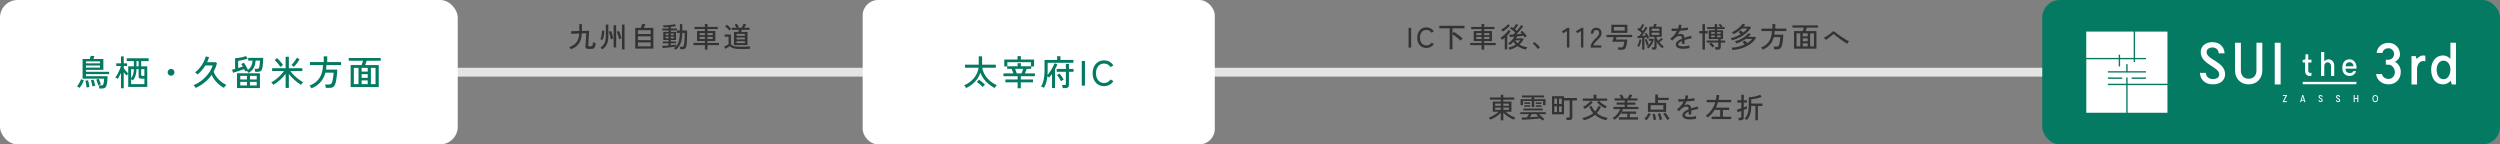<?xml version="1.0" encoding="UTF-8"?><svg id="_レイヤー_2" xmlns="http://www.w3.org/2000/svg" viewBox="0 0 1420 82"><rect x="0" y="0" width="1420" height="82" fill="#808080" stroke="none"/><defs><style>.cls-1{fill:#fff;}.cls-2{fill:#333;}.cls-3{fill:#057a63;}.cls-4{fill:#e4e4e4;}</style></defs><g id="_レイヤー_1-2"><rect class="cls-4" x="83.82" y="38.5" width="1200" height="5"/><rect class="cls-3" x="1160" width="260" height="82" rx="10" ry="10"/><rect class="cls-1" width="260" height="82" rx="10" ry="10"/><rect class="cls-1" x="490" width="200" height="82" rx="8.77" ry="8.77"/><path class="cls-3" d="M45.21,49.96c-.09-.09-.24-.2-.43-.32s-.39-.23-.58-.34-.34-.18-.45-.22c.28-.32.57-.73.88-1.22s.59-1,.85-1.52.44-.97.55-1.36l1.58.66c-.16.45-.37.94-.63,1.47-.26.53-.54,1.04-.85,1.55-.31.51-.61.94-.92,1.3ZM56.41,50.3c-.03-.25-.08-.56-.15-.93-.07-.37-.15-.65-.23-.85h1.34c.53,0,.89-.08,1.06-.23s.31-.47.42-.95c.05-.21.1-.49.13-.84.03-.35.07-.69.1-1.03.03-.34.05-.6.05-.79h-12.22v-11.18h4.08c.11-.31.21-.63.32-.97.11-.34.19-.62.24-.83l2.08.18c-.16.52-.34,1.06-.54,1.62h5.62v6.18h-9.88v1.12h13.16v1.3h-13.16v1.18h12.28c-.01.68-.05,1.44-.11,2.29s-.16,1.61-.31,2.29c-.17.92-.49,1.56-.94,1.91-.45.35-1.15.53-2.08.53h-1.26ZM49.15,49.74c-.03-.37-.07-.79-.14-1.26-.07-.47-.14-.93-.23-1.4s-.18-.87-.29-1.2l1.54-.32c.11.35.21.76.31,1.23s.19.94.28,1.41c.09.47.15.88.19,1.24-.12,0-.29.02-.52.06-.23.04-.45.08-.66.12s-.37.08-.48.12ZM48.83,35.98h7.98v-1.12h-7.98v1.12ZM48.83,38.4h7.98v-1.16h-7.98v1.16ZM52.51,49.1c-.05-.32-.13-.7-.22-1.13-.09-.43-.2-.86-.32-1.29-.12-.43-.24-.8-.36-1.12l1.48-.38c.12.32.24.69.37,1.12.13.43.25.85.36,1.27s.2.79.27,1.11c-.11.01-.27.05-.49.1-.22.05-.43.11-.64.17-.21.06-.36.11-.45.15ZM55.79,48.46c-.07-.28-.16-.61-.29-1-.13-.39-.26-.78-.41-1.18-.15-.4-.29-.75-.44-1.04l1.44-.46c.23.47.45,1,.67,1.59.22.59.4,1.1.53,1.53-.09.03-.24.08-.45.15-.21.07-.41.15-.61.22-.2.07-.35.14-.44.19Z"/><path class="cls-3" d="M68.71,50.14v-8.74c-.59,1.31-1.2,2.44-1.84,3.4-.16-.12-.39-.26-.69-.43-.3-.17-.54-.29-.71-.37.45-.55.89-1.2,1.31-1.97s.8-1.55,1.14-2.36.59-1.53.75-2.17h-2.64v-1.54h2.68v-3.92h1.58v3.92h1.9v1.54h-1.9v1.22c.21.31.47.65.76,1.03.29.38.6.75.91,1.1.31.35.6.65.87.89v-4.06h3.22v-3h-4.06v-1.58h12.46v1.58h-4.26v3h3.46v11.7h-10.82v-7.52c-.15.12-.34.3-.57.54-.23.24-.39.41-.47.52-.44-.49-.94-1.13-1.5-1.92v9.14h-1.58ZM74.47,47.8h7.54v-3.12h-1.66c-.61,0-1.04-.08-1.27-.25-.23-.17-.35-.48-.35-.93v-4.24h-1.22c-.03.92-.1,1.74-.23,2.47-.13.73-.33,1.41-.62,2.04-.29.63-.68,1.27-1.17,1.91-.11-.09-.26-.21-.45-.35-.19-.14-.38-.26-.57-.35v2.82ZM74.47,44.48c.51-.71.88-1.45,1.13-2.23.25-.78.39-1.78.43-2.99h-1.56v5.22ZM77.53,37.68h1.2v-3h-1.2v3ZM80.91,43.08h1.1v-3.82h-1.82v3.32c0,.2.05.33.14.4.09.07.29.1.58.1Z"/><path class="cls-3" d="M97.15,43.02c-.53,0-.99-.19-1.37-.57s-.57-.84-.57-1.37.19-1.01.57-1.38c.38-.37.84-.56,1.37-.56s1.01.19,1.38.56c.37.37.56.83.56,1.38s-.19.99-.56,1.37c-.37.38-.83.57-1.38.57Z"/><path class="cls-3" d="M111.25,49.98c-.09-.16-.22-.34-.39-.55-.17-.21-.34-.4-.51-.59-.17-.19-.32-.32-.44-.4,1.32-.56,2.56-1.25,3.72-2.06s2.22-1.72,3.17-2.71,1.77-2.04,2.45-3.13c.68-1.09,1.19-2.21,1.54-3.34h-4.16c-.6.99-1.27,1.91-2.02,2.77-.75.86-1.55,1.64-2.4,2.35-.08-.11-.21-.24-.4-.41-.19-.17-.38-.33-.57-.48s-.36-.26-.49-.33c.72-.51,1.41-1.11,2.06-1.82.65-.71,1.25-1.47,1.78-2.28.53-.81,1-1.64,1.39-2.49.39-.85.69-1.67.89-2.47l1.88.42c-.13.49-.29.98-.48,1.46-.19.48-.39.95-.62,1.42h4.96l.62.58c-.44,1.75-1.07,3.35-1.88,4.82.65,1.65,1.62,3.13,2.89,4.42s2.72,2.31,4.33,3.06c-.13.11-.29.27-.48.48-.19.21-.36.43-.53.66-.17.23-.3.41-.39.56-.92-.51-1.82-1.13-2.71-1.87s-1.7-1.57-2.43-2.5-1.34-1.92-1.82-2.99c-1.09,1.56-2.4,2.96-3.91,4.19s-3.2,2.31-5.05,3.23Z"/><path class="cls-3" d="M141.13,41.42c-.08-.15-.23-.35-.44-.61-.21-.26-.39-.47-.54-.63-.17.09-.34.18-.49.27-.15.09-.28.16-.37.21-.15-.4-.35-.87-.62-1.4-.43.16-.93.34-1.5.54-.57.2-1.16.4-1.77.6-.61.2-1.18.38-1.71.54-.53.16-.97.29-1.32.38l-.58-1.72c.2-.05.45-.12.76-.2.31-.08.63-.17.98-.26v-6.08c.57-.03,1.24-.09,1.99-.2.75-.11,1.51-.25,2.26-.42.75-.17,1.4-.37,1.95-.58l.98,1.44c-.48.17-1.05.35-1.72.52s-1.33.33-1.99.46c-.66.13-1.24.23-1.73.28v4.08c.49-.15.97-.29,1.43-.43.46-.14.87-.27,1.23-.39-.33-.6-.63-1.09-.9-1.46l1.5-.74c.21.28.47.66.76,1.15.29.49.58.99.85,1.51.27.52.5.98.67,1.38.85-.56,1.48-1.28,1.89-2.15.41-.87.66-1.9.75-3.07h-2.48v-1.56h8.54c0,.57-.02,1.21-.07,1.92-.05.71-.11,1.39-.18,2.06s-.15,1.23-.23,1.68c-.16.85-.46,1.45-.89,1.78-.43.33-1.1.5-2.01.5h-1.18c-.01-.24-.06-.54-.14-.89-.08-.35-.16-.63-.24-.83h1.28c.52,0,.87-.09,1.04-.28.17-.19.31-.49.4-.9.07-.27.12-.61.17-1.04.05-.43.09-.86.13-1.31s.07-.82.08-1.13h-2.5c-.07,1-.24,1.94-.51,2.82s-.69,1.67-1.26,2.37c-.57.7-1.32,1.3-2.27,1.79ZM134.61,50.02v-8.42h13.04v8.42h-13.04ZM136.47,45.12h3.78v-2.02h-3.78v2.02ZM136.47,48.54h3.78v-2.04h-3.78v2.04ZM142.01,45.12h3.8v-2.02h-3.8v2.02ZM142.01,48.54h3.8v-2.04h-3.8v2.04Z"/><path class="cls-3" d="M162.23,49.94v-8c-.92,1.25-1.99,2.42-3.21,3.49-1.22,1.07-2.47,2-3.75,2.77-.11-.2-.29-.45-.54-.75-.25-.3-.47-.52-.66-.65.83-.44,1.69-1,2.58-1.68.89-.68,1.74-1.43,2.55-2.25s1.5-1.65,2.07-2.49h-6.72v-1.66h7.68v-6.48h1.84v6.48h7.66v1.66h-6.8c.59.84,1.29,1.66,2.12,2.46.83.8,1.69,1.53,2.59,2.2.9.67,1.76,1.22,2.59,1.66-.12.09-.26.23-.43.42-.17.19-.32.38-.47.58-.15.2-.26.37-.34.5-1.27-.77-2.51-1.69-3.72-2.76-1.21-1.07-2.28-2.23-3.2-3.48v7.98h-1.84ZM159.35,38.04c-.48-.69-1.02-1.4-1.62-2.12-.6-.72-1.17-1.33-1.7-1.82l1.36-1.1c.36.33.75.72,1.16,1.17.41.45.81.91,1.2,1.39.39.48.73.93,1.02,1.34-.11.07-.25.17-.44.32-.19.15-.37.29-.55.44-.18.15-.32.27-.43.38ZM166.89,37.96c-.16-.16-.38-.35-.67-.58s-.51-.38-.67-.46c.35-.33.72-.75,1.12-1.25s.77-1.01,1.12-1.52c.35-.51.61-.96.8-1.33l1.56.84c-.41.76-.91,1.52-1.5,2.29-.59.77-1.17,1.44-1.76,2.01Z"/><path class="cls-3" d="M176.89,50.18c-.05-.12-.14-.28-.27-.49-.13-.21-.26-.41-.41-.62-.15-.21-.28-.36-.4-.45,2.44-.91,4.31-2.32,5.6-4.25,1.29-1.93,1.98-4.4,2.06-7.41h-7.44v-1.72h7.84v-3.24h2v3.24h7.88v1.72h-8.34c-.01.45-.04.89-.07,1.31s-.08.84-.15,1.25h6.4c-.01.64-.05,1.34-.12,2.09s-.15,1.5-.25,2.25c-.1.75-.21,1.44-.33,2.08-.12.64-.25,1.17-.4,1.6-.21.63-.47,1.11-.76,1.46-.29.35-.66.59-1.09.72-.43.13-.98.2-1.63.2h-1.94c-.01-.27-.06-.6-.15-1-.09-.4-.18-.71-.27-.92h2.02c.59,0,1.02-.09,1.29-.28.27-.19.49-.51.65-.96.11-.32.21-.71.31-1.18s.19-.96.27-1.48c.08-.52.14-1.03.19-1.52.05-.49.08-.93.09-1.3h-4.64c-.52,2.04-1.42,3.81-2.71,5.3-1.29,1.49-3.03,2.69-5.23,3.6Z"/><path class="cls-3" d="M199.17,49.46v-12.52h6.18c.15-.35.29-.74.44-1.19.15-.45.27-.86.38-1.25h-8.1v-1.56h18.18v1.56h-7.96c-.11.37-.24.78-.4,1.23-.16.45-.31.85-.46,1.21h7.7v12.52h-15.96ZM200.99,47.78h2.64v-9.22h-2.64v9.22ZM205.41,40.68h3.46v-2.12h-3.46v2.12ZM205.41,44.22h3.46v-2.1h-3.46v2.1ZM205.41,47.78h3.46v-2.12h-3.46v2.12ZM210.67,47.78h2.64v-9.22h-2.64v9.22Z"/><path class="cls-3" d="M548.78,50.01c-.11-.21-.28-.49-.53-.82-.25-.33-.46-.59-.65-.76,1.11-.43,2.13-.98,3.07-1.67s1.77-1.47,2.5-2.35c.73-.88,1.32-1.83,1.78-2.84.46-1.01.76-2.05.89-3.1h-7.7v-1.74h7.78v-4.74h1.92v4.74h7.8v1.74h-7.72c.15,1.05.46,2.08.94,3.07s1.09,1.92,1.83,2.79c.74.87,1.58,1.64,2.51,2.33.93.69,1.93,1.25,2.98,1.69-.12.11-.26.26-.42.47-.16.21-.31.42-.45.64-.14.22-.25.4-.33.55-1.19-.63-2.31-1.37-3.38-2.23-1.07-.86-2.01-1.83-2.82-2.92-.81-1.09-1.45-2.27-1.9-3.55-.43,1.29-1.04,2.49-1.83,3.58-.79,1.09-1.72,2.07-2.79,2.93-1.07.86-2.23,1.59-3.48,2.19ZM558.18,49.43c-.23-.28-.54-.6-.94-.95-.4-.35-.82-.7-1.25-1.05s-.82-.63-1.15-.84l1.24-1.34c.36.24.75.53,1.17.86.42.33.83.67,1.22,1.02s.73.66,1.01.94c-.17.15-.4.36-.67.65-.27.29-.48.52-.63.71Z"/><path class="cls-3" d="M578.02,50.13v-3.36h-6.96v-1.62h6.96v-1.88h-8.06v-1.58h5.6c-.15-.44-.3-.89-.47-1.34-.17-.45-.34-.87-.53-1.24h-2.5v-1.36h-1.64v-3.92h7.54v-1.96h1.9v1.96h7.5v3.92h-1.64v1.36h-2.56c-.12.37-.27.79-.46,1.26s-.37.91-.56,1.32h5.68v1.58h-8.02v1.88h6.96v1.62h-6.96v3.36h-1.78ZM572.18,37.65h5.78v-1.76h1.9v1.76h5.7v-2.32h-13.38v2.32ZM577.5,41.69h2.7c.17-.39.34-.81.51-1.28.17-.47.31-.9.43-1.3h-4.54c.17.4.33.82.48,1.27.15.45.29.88.42,1.31Z"/><path class="cls-3" d="M597.54,50.03v-7.98c-.53.76-1.09,1.43-1.66,2.02-.09-.09-.23-.21-.41-.36-.18-.15-.36-.28-.55-.4-.13,1.31-.36,2.51-.68,3.61-.32,1.1-.75,2.08-1.28,2.95-.12-.07-.29-.15-.5-.26-.21-.11-.43-.2-.65-.29-.22-.09-.39-.14-.51-.17.68-1.07,1.18-2.35,1.51-3.85.33-1.5.49-3.24.49-5.21v-6.04h7.14v-2.14h1.9v2.14h7.34v1.62h-14.62v4.44c0,.43,0,.84-.02,1.25-.01.41-.03.8-.06,1.19.55-.6,1.08-1.29,1.6-2.07.52-.78.99-1.57,1.4-2.37.41-.8.73-1.53.94-2.18l1.66.64c-.17.45-.37.92-.6,1.4-.23.48-.47.95-.74,1.42v10.64h-1.7ZM603.62,50.05c-.03-.25-.08-.56-.16-.92s-.16-.64-.24-.84h1.44c.27,0,.46-.05.58-.14.12-.09.18-.27.18-.52v-6.84h-5.22v-1.62h5.22v-2.86h1.74v2.86h2.6v1.62h-2.6v7.44c0,.63-.17,1.09-.52,1.38-.35.29-.88.44-1.6.44h-1.42ZM602.64,46.13c-.33-.63-.69-1.25-1.08-1.86-.39-.61-.78-1.17-1.18-1.66l1.42-.86c.41.47.83,1.01,1.25,1.63s.8,1.23,1.13,1.83c-.19.09-.44.23-.76.42-.32.19-.58.35-.78.5Z"/><path class="cls-3" d="M614.44,48.63v-14h1.82v14h-1.82Z"/><path class="cls-3" d="M627.1,48.93c-1.27,0-2.39-.3-3.36-.9-.97-.6-1.74-1.45-2.29-2.54-.55-1.09-.83-2.38-.83-3.86s.28-2.77.83-3.87,1.32-1.95,2.29-2.56c.97-.61,2.09-.91,3.36-.91,1.15,0,2.17.25,3.08.75s1.65,1.2,2.22,2.11l-1.62.96c-.41-.64-.93-1.13-1.56-1.48-.63-.35-1.33-.52-2.12-.52-.91,0-1.7.23-2.39.68-.69.45-1.22,1.09-1.61,1.91-.39.82-.58,1.8-.58,2.93s.19,2.09.58,2.91c.39.82.92,1.46,1.61,1.91.69.45,1.48.68,2.39.68.79,0,1.49-.17,2.12-.52.63-.35,1.15-.84,1.56-1.48l1.62.96c-.57.89-1.31,1.59-2.22,2.09s-1.93.75-3.08.75Z"/><g id="_レイヤー_1-2"><polygon class="cls-1" points="1203.43 32.89 1203.43 31.08 1204.22 31.08 1204.22 32.89 1211.94 32.89 1211.94 17.94 1185 17.94 1185 32.89 1203.43 32.89"/><path class="cls-1" d="M1207.7,48.36h-10.43v-.78h10.43v-3.57h.78v3.57h22.63v-29.64h-18.39v14.95h6.19v.78h-6.19v1.54h-.78v-1.54h-7.72v4.08h-.78v-4.08h-18.43v30.38h22.7v-15.69h0ZM1218.92,44.79h-8.15v-.78h8.15v.78ZM1197.27,40.43h10.43v-4h.78v4h10.43v.78h-21.65s0-.78,0-.78ZM1197.27,44.01h8.15v.78h-8.15s0-.78,0-.78Z"/><rect class="cls-1" x="1208.48" y="48.36" width="22.63" height="15.69"/><path class="cls-1" d="M1249.56,41.4h3.33c.2,2.07,1.58,3.5,4.05,3.5s3.59-1.18,3.59-2.64c0-4.45-10.51-5.54-10.51-12.69,0-3.19,2.47-5.63,6.66-5.63s6.72,2.79,6.89,6.35h-3.33c-.12-1.95-1.43-3.33-3.56-3.33s-3.33,1.15-3.33,2.67c0,4.36,10.5,5.31,10.5,12.55,0,3.27-2.47,5.74-6.95,5.74s-7.18-2.76-7.35-6.52h0Z"/><path class="cls-1" d="M1269.49,40.05v-15.76h3.33v15.76c0,2.76,1.66,4.68,4.42,4.68s4.42-1.92,4.42-4.68v-15.76h3.33v15.76c0,4.48-3.07,7.87-7.75,7.87s-7.75-3.39-7.75-7.87Z"/><path class="cls-1" d="M1292.06,47.97v-23.68h3.33v23.68h-3.33Z"/><path class="cls-1" d="M1309.28,40.23v-4.71h-1.37v-1.54h.59c.66,0,1.01-.35,1.01-.99v-2.18h1.57v3.07h1.82v1.64h-1.82v4.57c0,.93.5,1.36,1.24,1.36.22,0,.42-.03.58-.12v1.66c-.22.08-.55.17-.99.17-1.52,0-2.63-1.07-2.63-2.91h0Z"/><path class="cls-1" d="M1318.36,43.18v-13.66h1.82v5.29h.08c.25-.36,1.11-1.13,2.33-1.13,1.85,0,3.25,1.44,3.25,3.66v5.84h-1.8v-5.7c0-1.24-.81-2.1-1.92-2.1s-1.94.86-1.94,2.1v5.7h-1.82,0Z"/><path class="cls-1" d="M1338.44,39.01h-6.18c0,1.67.98,2.49,2.32,2.49s1.78-.46,2.03-1.11h1.66c-.3,1.27-1.57,2.75-3.68,2.75-2.32,0-4.15-1.42-4.15-4.62s1.71-4.85,4.14-4.85,3.91,2.29,3.91,4.55c0,.4-.01.59-.05.78h0ZM1332.26,37.64h4.54c-.1-1.27-.81-2.31-2.22-2.31s-2.15.77-2.32,2.31Z"/><path class="cls-1" d="M1363.63,40.86c0,4.03-2.7,7.05-6.89,7.05s-6.8-2.79-7.12-5.86h3.33c.17,1.26,1.47,2.79,3.76,2.79s3.59-2.09,3.59-3.84-1.32-4.27-3.7-4.27h-1.43v-2.79h1.29c2.15,0,3.39-1.6,3.39-3.24s-1.24-3.3-3.21-3.3-3.24,1.32-3.39,2.67h-3.33c.23-3.02,2.87-5.74,6.69-5.74s6.58,2.89,6.58,6.54c0,2.07-1.38,3.44-2.87,4.25,1.69.69,3.33,2.98,3.33,5.74h0Z"/><path class="cls-1" d="M1369.73,47.97v-16.12h2.35l.58,1.61h.14c.4-.57,1.72-1.95,3.59-1.95.52,0,.83.03,1.2.12v3.16c-.4-.09-.77-.12-1.29-.12-2.01,0-3.42,2.15-3.42,4.47v8.84h-3.16,0Z"/><path class="cls-1" d="M1380.9,39.51c0-4.79,2.85-8.01,6.69-8.01,2.21,0,3.79,1.35,4.1,1.87h.14v-9.08h3.16v23.68h-2.36l-.57-2.03h-.14c-.4.54-2.01,1.98-4.33,1.98-4,0-6.69-3.18-6.69-8.41h0ZM1391.84,39.51c0-2.79-1.59-5.08-3.91-5.08-2.09,0-3.91,1.87-3.91,5.08,0,3.45,1.65,5.48,3.91,5.48,2.55,0,3.91-2.69,3.91-5.48Z"/><path class="cls-1" d="M1307.96,46.5h30.46v1.34h-30.46v-1.34Z"/><path class="cls-1" d="M1297.32,57.48h1.69v.53h-2.38v-.42l1.63-3.09h-1.57v-.53h2.27v.42l-1.63,3.09Z"/><path class="cls-1" d="M1308.91,58l-.27-.82h-1.36l-.27.82h-.57l1.26-4.04h.54l1.26,4.04h-.59ZM1307.95,54.68l-.57,2.05h1.13l-.56-2.05Z"/><path class="cls-1" d="M1338.96,53.97h.56v4.04h-.56v-1.79h-1.51v1.79h-.56v-4.04h.56v1.72h1.51v-1.72Z"/><path class="cls-1" d="M1347.52,55.99c0-1.33.75-2.01,1.62-2.01s1.62.68,1.62,2.01-.75,2.08-1.62,2.08-1.62-.72-1.62-2.08ZM1350.21,55.99c0-1-.5-1.48-1.07-1.48s-1.07.44-1.07,1.48.5,1.54,1.07,1.54,1.07-.49,1.07-1.54Z"/><path class="cls-1" d="M1316.89,56.87h.56c.03.35.26.59.68.59s.6-.2.6-.44c0-.75-1.76-.93-1.76-2.13,0-.53.42-.95,1.12-.95s1.13.47,1.15,1.07h-.56c-.02-.33-.24-.56-.59-.56s-.56.19-.56.45c0,.73,1.76.89,1.76,2.1,0,.55-.42.96-1.17.96s-1.2-.46-1.23-1.09h0Z"/><path class="cls-1" d="M1326.81,56.91h.56c.03.35.26.59.68.59s.6-.2.6-.44c0-.75-1.76-.93-1.76-2.13,0-.53.42-.95,1.12-.95s1.13.47,1.15,1.07h-.56c-.02-.33-.24-.56-.59-.56s-.56.19-.56.45c0,.73,1.76.89,1.76,2.1,0,.55-.42.96-1.17.96s-1.2-.46-1.23-1.09h0Z"/></g><path class="cls-2" d="M324.26,28.05c-.04-.12-.12-.26-.23-.44-.11-.18-.23-.35-.35-.51-.12-.17-.23-.29-.31-.36,1.81-.6,3.17-1.51,4.08-2.73.91-1.22,1.42-2.88,1.55-4.97l-4.54.14-.05-1.46,4.62-.11v-3.89h1.49v3.86l4.11-.11c0,.05-.01.23-.03.54s-.05.69-.07,1.16c-.03.47-.06.98-.09,1.54-.03.56-.06,1.11-.1,1.67-.03.56-.06,1.08-.09,1.56-.03.48-.05.88-.06,1.21-.02.33-.02.53-.02.62-.01.17.02.3.1.38.08.09.24.13.47.13h.88c.28,0,.5-.05.66-.16.17-.11.29-.33.38-.67.09-.34.16-.86.22-1.57.2.13.43.24.7.34.26.1.51.18.74.25-.05.91-.17,1.6-.36,2.07-.19.47-.45.8-.78.98-.33.18-.73.26-1.2.26h-1.74c-.58,0-1.01-.1-1.3-.3-.29-.2-.42-.54-.38-1.03.01-.18.02-.41.04-.69.02-.28.04-.69.07-1.24.03-.55.07-1.28.13-2.19.05-.91.12-2.05.21-3.42l-2.53.08c-.07,1.57-.34,2.93-.81,4.07s-1.14,2.13-2.02,2.94c-.89.81-2.02,1.49-3.39,2.05Z"/><path class="cls-2" d="M342.29,22.69c-.09-.04-.21-.09-.38-.14-.17-.05-.33-.1-.5-.14-.17-.04-.3-.07-.41-.08.13-.29.25-.64.37-1.06.12-.42.22-.86.3-1.32.08-.46.15-.92.21-1.37.05-.45.08-.84.08-1.18l1.34.08c-.01.5-.06,1.08-.14,1.73-.09.65-.2,1.29-.35,1.9s-.33,1.15-.53,1.58ZM342.15,28.08c-.11-.13-.27-.3-.5-.53s-.42-.39-.59-.5c.71-.49,1.3-1.02,1.74-1.6.45-.58.78-1.27.99-2.08s.32-1.8.32-2.98v-6.46h1.44v6.46c0,1.31-.12,2.43-.37,3.37-.25.93-.62,1.74-1.12,2.42s-1.14,1.31-1.92,1.89ZM346.98,22.3c-.04-.26-.11-.57-.2-.95-.09-.38-.19-.78-.3-1.19-.11-.42-.23-.81-.34-1.19-.12-.38-.23-.7-.35-.95l1.28-.4c.12.26.24.57.37.94s.25.76.37,1.18c.12.42.22.82.32,1.2.1.38.17.71.22.99-.09.01-.22.04-.4.09-.18.05-.36.1-.54.15-.18.05-.32.1-.42.14ZM348.55,26.91v-12.56h1.44v12.56h-1.44ZM351.68,22.25c-.06-.26-.15-.57-.25-.94-.1-.37-.22-.77-.34-1.18s-.26-.8-.4-1.18-.27-.69-.38-.94l1.25-.43c.13.25.26.55.41.91.14.36.29.75.42,1.16s.26.81.38,1.18c.11.38.2.71.26.98-.09.02-.22.06-.4.11-.18.05-.36.11-.54.17-.18.06-.31.11-.41.15ZM353.28,28.05v-14.11h1.46v14.11h-1.46Z"/><path class="cls-2" d="M360.82,27.61v-11.78h3.14c.11-.23.22-.5.34-.81.12-.3.22-.59.31-.87.09-.28.15-.48.18-.61l1.79.19c-.07.23-.21.56-.4.97-.19.41-.38.79-.56,1.13h5.49v11.78h-10.29ZM362.34,19.33h7.23v-2.16h-7.23v2.16ZM362.34,22.78h7.23v-2.16h-7.23v2.16ZM362.34,26.3h7.23v-2.22h-7.23v2.22Z"/><path class="cls-2" d="M383.83,28.27c-.06-.09-.16-.19-.3-.31-.13-.12-.27-.24-.41-.35-.14-.11-.26-.19-.37-.25.45-.25.85-.57,1.22-.96-.33.06-.75.13-1.26.21s-1.07.15-1.67.22c-.6.07-1.21.14-1.81.21-.6.06-1.15.12-1.66.16-.5.04-.91.07-1.22.1l-.19-1.25c.37-.01.88-.04,1.52-.08.64-.04,1.32-.09,2.03-.14v-1.23h-3.2v-1.04h3.2v-.83h-2.96v-4.62h2.96v-.82h-3.55v-1.09h3.55v-.82c-.52.04-1.03.08-1.52.1-.49.03-.92.05-1.3.06-.01-.08-.03-.2-.07-.34-.04-.14-.08-.29-.12-.44s-.09-.26-.13-.34c.44,0,.96-.02,1.56-.05.6-.03,1.23-.08,1.88-.14.65-.06,1.27-.14,1.86-.22.59-.09,1.08-.18,1.49-.29l.64,1.06c-.38.1-.83.18-1.34.26-.51.08-1.05.15-1.62.22v.94h3.47v1.09h1.66v-3.57h1.39v3.57h2.72c0,.27,0,.56,0,.89,0,.33,0,.69,0,1.08,0,1.24-.02,2.36-.06,3.38-.04,1.01-.09,1.83-.17,2.46-.08.75-.21,1.33-.42,1.75-.2.42-.48.71-.82.88s-.78.25-1.3.25h-1.06c-.03-.22-.08-.48-.14-.76-.06-.28-.12-.49-.18-.62h1.15c.26,0,.47-.04.65-.12.18-.08.32-.24.43-.49.11-.25.2-.6.26-1.07.09-.54.15-1.3.2-2.27.05-.97.08-2.02.09-3.14v-.8h-1.36c-.04,2.35-.36,4.3-.95,5.86-.59,1.56-1.52,2.79-2.78,3.71ZM378.05,19.97h1.66v-.94h-1.66v.94ZM378.05,21.77h1.66v-.98h-1.66v.98ZM384.42,18.7v-1.42h-3.38v.82h2.94v4.62h-2.94v.83h2.99v1.04h-2.99v1.1c.65-.06,1.24-.13,1.78-.2.53-.07.93-.13,1.2-.18v1.02c.71-.79,1.24-1.83,1.58-3.11.34-1.29.53-2.79.58-4.52h-1.76ZM381.04,19.97h1.66v-.94h-1.66v.94ZM381.04,21.77h1.66v-.98h-1.66v.98Z"/><path class="cls-2" d="M400.37,28.21v-2.58h-6.48v-1.25h6.48v-1.06h-4.45v-5.7h4.45v-1.09h-5.87v-1.25h5.87v-1.68h1.49v1.68h5.84v1.25h-5.84v1.09h4.45v5.7h-4.45v1.06h6.53v1.25h-6.53v2.58h-1.49ZM397.41,19.93h2.96v-1.12h-2.96v1.12ZM397.41,22.14h2.96v-1.2h-2.96v1.2ZM401.86,19.93h2.96v-1.12h-2.96v1.12ZM401.86,22.14h2.96v-1.2h-2.96v1.2Z"/><path class="cls-2" d="M420.48,27.84c-1.1,0-2.02-.06-2.75-.17-.74-.11-1.36-.29-1.86-.53-.51-.24-.96-.55-1.35-.94-.19.14-.45.3-.78.5-.33.19-.66.38-.99.58s-.6.36-.8.5l-.62-1.39c.18-.07.43-.18.76-.33s.65-.3.98-.46c.33-.16.57-.3.74-.42v-4.32h-2.22v-1.3h3.58v5.5c.27.37.61.67,1.02.89s.97.37,1.66.46c.69.09,1.57.14,2.64.14,1.29,0,2.4-.02,3.32-.06.92-.04,1.7-.1,2.33-.18-.03.07-.07.21-.13.41-.05.2-.1.4-.14.6-.04.2-.07.36-.08.48-.27,0-.61,0-1.03,0s-.88.01-1.37.02c-.49,0-.99,0-1.49,0h-1.41ZM414.28,17.42c-.18-.26-.41-.54-.69-.85-.28-.31-.57-.61-.87-.9-.3-.29-.59-.53-.86-.72l.98-.91c.27.18.56.42.87.7.31.29.62.58.91.89.29.3.53.57.71.81-.07.05-.18.14-.33.27s-.29.26-.42.39-.24.24-.3.31ZM416.88,25.6v-7.47h2.53c.11-.41.2-.79.27-1.17h-4.06v-1.22h2.72c-.14-.28-.31-.57-.52-.89s-.4-.58-.58-.81l1.23-.54c.48.61.89,1.23,1.22,1.87l-.66.37h2.18c.13-.21.26-.46.41-.73s.28-.55.42-.82c.13-.28.24-.52.31-.72l1.44.4c-.11.23-.26.53-.46.88-.2.35-.4.68-.58.99h2.98v1.22h-4.46c-.04.17-.09.36-.14.58-.05.21-.11.41-.16.59h3.6v7.47h-7.66ZM418.36,20.29h4.72v-1.07h-4.72v1.07ZM418.36,22.38h4.72v-1.07h-4.72v1.07ZM418.36,24.49h4.72v-1.09h-4.72v1.09Z"/><path class="cls-2" d="M800.07,27.02v-11.2h1.46v11.2h-1.46Z"/><path class="cls-2" d="M810.19,27.26c-1.01,0-1.91-.24-2.69-.72-.78-.48-1.39-1.16-1.83-2.03-.44-.87-.66-1.9-.66-3.09s.22-2.22.66-3.1c.44-.88,1.05-1.56,1.83-2.05.78-.49,1.67-.73,2.69-.73.92,0,1.74.2,2.46.6s1.32.96,1.78,1.69l-1.3.77c-.33-.51-.75-.91-1.25-1.18-.5-.28-1.07-.42-1.7-.42-.73,0-1.36.18-1.91.54-.55.36-.98.87-1.29,1.53-.31.66-.46,1.44-.46,2.34s.15,1.67.46,2.33c.31.66.74,1.17,1.29,1.53.55.36,1.19.54,1.91.54.63,0,1.19-.14,1.7-.42.5-.28.92-.67,1.25-1.18l1.3.77c-.46.71-1.05,1.27-1.78,1.67s-1.55.6-2.46.6Z"/><path class="cls-2" d="M823.43,28.03v-11.92h-5.89v-1.46h14.29v1.46h-6.83v3.02l.78-1.02c.35.21.75.48,1.2.79.45.31.91.65,1.38,1s.93.7,1.35,1.03c.43.34.78.63,1.07.89-.11.09-.23.21-.38.37s-.29.32-.43.49c-.14.17-.24.31-.3.42-.23-.23-.55-.52-.94-.85-.39-.33-.81-.67-1.26-1.02s-.89-.69-1.32-1c-.43-.31-.82-.57-1.16-.78v8.58h-1.57Z"/><path class="cls-2" d="M841.52,28.22v-2.58h-6.48v-1.25h6.48v-1.06h-4.45v-5.7h4.45v-1.09h-5.87v-1.25h5.87v-1.68h1.49v1.68h5.84v1.25h-5.84v1.09h4.45v5.7h-4.45v1.06h6.53v1.25h-6.53v2.58h-1.49ZM838.56,19.95h2.96v-1.12h-2.96v1.12ZM838.56,22.16h2.96v-1.2h-2.96v1.2ZM843.01,19.95h2.96v-1.12h-2.96v1.12ZM843.01,22.16h2.96v-1.2h-2.96v1.2Z"/><path class="cls-2" d="M854.69,28.06v-6.54c-.53.45-1.03.82-1.5,1.12-.04-.09-.13-.21-.26-.36-.13-.15-.26-.3-.4-.45s-.26-.25-.35-.31c.35-.2.75-.48,1.21-.84.45-.36.91-.75,1.36-1.18.45-.43.87-.87,1.25-1.3.38-.44.67-.84.89-1.22l1.18.78c-.27.41-.57.81-.9,1.22-.33.41-.68.8-1.06,1.18v7.9h-1.42ZM853.55,17.96c-.14-.19-.29-.39-.46-.61s-.33-.38-.5-.51c.46-.22.94-.51,1.45-.86.51-.35.98-.72,1.43-1.11.45-.39.82-.77,1.12-1.14l1.09.85c-.33.38-.74.79-1.24,1.23-.5.44-1,.85-1.51,1.23-.51.38-.97.69-1.38.91ZM857.38,28.27c-.05-.17-.14-.38-.26-.63-.12-.25-.24-.46-.35-.62.76-.14,1.49-.35,2.2-.65.71-.29,1.37-.64,1.98-1.03-.52-.5-.95-1.05-1.3-1.65-.33.37-.67.72-1.02,1.04-.35.32-.7.6-1.06.85-.12-.15-.27-.31-.46-.49-.19-.18-.36-.32-.51-.42.45-.28.89-.63,1.34-1.05s.86-.87,1.25-1.36.73-.96,1.02-1.43c-.59.04-1.12.08-1.61.11-.49.03-.86.05-1.11.06l-.24-1.28c.28,0,.61-.01,1-.03.39-.02.8-.04,1.24-.06.32-.29.7-.68,1.14-1.18-.27-.25-.58-.51-.93-.79-.35-.28-.7-.55-1.06-.81-.35-.26-.67-.45-.94-.59l.85-1.01c.15.09.31.19.48.3.17.12.35.24.53.37.19-.22.39-.48.59-.76.2-.28.39-.57.58-.86.18-.29.33-.54.45-.75l1.18.66c-.24.36-.53.77-.87,1.23s-.67.86-.98,1.2c.18.14.36.28.54.42s.33.27.47.39c.33-.38.66-.78.98-1.18s.62-.78.89-1.13c.27-.35.49-.66.65-.91l1.18.72c-.2.29-.46.62-.76,1-.3.38-.63.78-.99,1.19s-.72.83-1.1,1.23c-.37.41-.73.78-1.06,1.12.58-.05,1.14-.1,1.69-.15.55-.05,1.04-.1,1.46-.15-.15-.17-.3-.33-.45-.47s-.29-.27-.42-.38l.94-.83c.29.22.61.52.95.88.35.36.68.73,1,1.1.32.37.58.7.77.99-.07.04-.19.12-.34.24-.15.12-.3.23-.45.35-.14.12-.25.21-.31.29-.11-.16-.23-.33-.36-.52s-.28-.38-.44-.58c-.41.06-.93.13-1.58.21-.65.07-1.32.14-2.01.21-.1.18-.2.37-.3.56s-.22.38-.34.56h3.73l.61.5c-.62,1.13-1.42,2.14-2.4,3.02.63.38,1.31.7,2.05.96.74.26,1.51.43,2.34.51-.13.18-.25.41-.38.67-.12.27-.22.5-.3.69-.85-.14-1.69-.38-2.52-.71-.83-.34-1.59-.75-2.28-1.26-1.3.94-2.83,1.63-4.58,2.08ZM862.02,24.56c.6-.52,1.08-1.07,1.46-1.65h-2.9c.36.59.84,1.14,1.44,1.65Z"/><path class="cls-2" d="M873.51,27.87c-.19-.33-.46-.69-.8-1.08s-.7-.77-1.07-1.14c-.37-.37-.71-.66-1.02-.89l.96-.88c.32.23.68.53,1.08.9.4.36.78.73,1.14,1.1.36.37.65.7.85.98l-1.14,1.01Z"/><path class="cls-2" d="M890.02,27.02v-9.46l-2.11,1.34-.72-1.15,3.15-1.97h1.04v11.23h-1.36Z"/><path class="cls-2" d="M897.99,27.02v-9.46l-2.11,1.34-.72-1.15,3.15-1.97h1.04v11.23h-1.36Z"/><path class="cls-2" d="M903.54,27.02v-.45c0-.79.23-1.55.68-2.27.45-.73,1.11-1.5,1.98-2.32.36-.35.7-.7,1.02-1.05s.57-.69.78-1.03c.2-.34.31-.67.32-.99.02-.63-.12-1.1-.43-1.41-.31-.31-.75-.46-1.31-.46-.49,0-.88.18-1.17.54-.29.36-.43.87-.43,1.53h-1.36c0-1.05.27-1.87.82-2.47.55-.6,1.26-.9,2.14-.9.62,0,1.17.13,1.64.38s.84.62,1.1,1.1c.26.48.38,1.06.36,1.74-.01.5-.13.97-.37,1.4-.24.43-.54.85-.91,1.26-.37.41-.79.83-1.25,1.28-.51.52-.98,1.03-1.4,1.51-.42.49-.67.94-.74,1.37h4.51v1.26h-5.97Z"/><path class="cls-2" d="M919.2,28.3c-.02-.18-.06-.42-.12-.72-.06-.3-.12-.52-.18-.66h1.73c.47,0,.81-.06,1.01-.17.2-.11.37-.38.51-.79.1-.29.19-.63.27-1.04.09-.41.16-.81.21-1.2h-6.91c.15-.35.31-.77.47-1.26.17-.49.31-.95.44-1.38h-4.13v-1.26h14.56v1.26h-8.85c-.06.23-.14.48-.22.74-.09.26-.15.48-.21.65h6.54c-.03.42-.08.87-.16,1.38-.07.5-.16.98-.25,1.44-.09.46-.18.83-.26,1.12-.15.5-.34.89-.56,1.16-.22.27-.52.46-.9.57-.37.11-.87.16-1.49.16h-1.5ZM915.23,18.67v-4.61h9.1v4.61h-9.1ZM916.72,17.4h6.13v-2.08h-6.13v2.08Z"/><path class="cls-2" d="M931.07,26.57c-.14-.05-.33-.13-.56-.22-.23-.1-.43-.15-.58-.16.18-.3.36-.67.54-1.13.18-.45.34-.92.48-1.41.14-.48.24-.92.3-1.3l1.12.24c-.06.42-.17.87-.3,1.37s-.3.97-.47,1.43c-.18.46-.36.85-.54,1.18ZM932.74,28.19v-6.69c-.47.04-.92.09-1.36.13-.44.04-.82.07-1.14.1l-.18-1.26c.14-.01.29-.02.46-.02.17,0,.35-.01.54-.02.43-.46.91-1.07,1.44-1.84-.35-.29-.76-.6-1.22-.94-.46-.34-.89-.63-1.29-.86l.7-1.04.35.22c.12.07.24.15.37.24.17-.26.34-.54.52-.86.18-.31.34-.62.49-.92s.26-.55.34-.75l1.18.48c-.21.43-.46.89-.75,1.38s-.57.93-.85,1.33c.16.12.31.23.46.35.15.12.29.22.43.32.31-.47.59-.91.84-1.33s.45-.76.58-1.02l1.12.59c-.23.43-.53.91-.88,1.45-.35.54-.73,1.08-1.13,1.62-.4.54-.78,1.05-1.14,1.5.38-.02.76-.05,1.14-.08.37-.03.71-.06,1.02-.1-.21-.41-.42-.75-.62-1.02l.99-.53c.18.23.37.52.57.86.2.34.39.68.58,1.03s.34.67.47.96c-.14.05-.32.14-.55.27-.23.13-.41.23-.54.32-.09-.26-.21-.55-.38-.88-.18.02-.38.05-.59.08-.21.03-.44.06-.69.1v6.85h-1.3ZM935.44,25.95c-.09-.18-.18-.42-.29-.72-.11-.3-.21-.62-.32-.96s-.21-.67-.3-.98-.16-.58-.22-.81l1.09-.3c.07.28.18.63.32,1.05s.29.83.44,1.24c.15.41.3.73.42.98-.16.04-.35.12-.58.22s-.42.2-.57.29ZM936.26,27.48c-.11-.12-.25-.26-.42-.43-.18-.17-.34-.3-.5-.4.62-.44,1.15-.98,1.61-1.62.45-.64.77-1.27.94-1.89h-1.44v-1.14h2.66l.26.22c-.12.64-.31,1.28-.59,1.93s-.63,1.26-1.05,1.83c-.42.58-.9,1.07-1.45,1.49ZM938.5,28.17c-.02-.18-.06-.4-.11-.66s-.11-.46-.18-.61h.91c.21,0,.36-.03.45-.1.08-.07.13-.21.13-.41v-5.49h-2.9v-5.7h2.3c.09-.25.17-.54.26-.87.08-.34.15-.6.19-.81l1.44.14c-.04.19-.12.44-.22.74-.1.3-.2.57-.3.8h3.39v5.7h-2.9v.66c.11.26.24.51.38.78.15.26.31.53.5.79.31-.25.63-.52.97-.82.34-.3.61-.56.82-.8l.91.8c-.26.27-.57.56-.95.87-.38.31-.74.59-1.08.84.39.47.82.92,1.26,1.34s.89.77,1.33,1.05c-.08.05-.17.14-.3.26s-.24.25-.36.38c-.12.13-.2.23-.26.32-.59-.44-1.16-.98-1.73-1.62s-1.07-1.32-1.5-2.02v3.06c0,.48-.12.83-.38,1.06-.25.22-.65.34-1.21.34h-.9ZM938.18,17.53h4.32v-1.26h-4.32v1.26ZM938.18,19.84h4.32v-1.3h-4.32v1.3Z"/><path class="cls-2" d="M956.15,27.73c-.82,0-1.56-.08-2.21-.25-.65-.17-1.17-.42-1.54-.78s-.57-.82-.57-1.39c0-.48.16-.92.46-1.32.31-.4.73-.77,1.27-1.11.54-.34,1.14-.65,1.8-.93v-.18c0-.48-.1-.82-.3-1.01-.2-.19-.45-.3-.76-.32-.54-.03-1.09.05-1.63.26s-1.04.54-1.49,1.01c-.19.2-.42.44-.69.7s-.51.49-.72.67l-1.07-1.07c.76-.53,1.47-1.19,2.14-1.98.67-.79,1.22-1.62,1.67-2.48-.65.03-1.25.05-1.78.06-.54.01-.94.01-1.21,0l-.06-1.42c.34.03.84.05,1.51.05s1.39-.02,2.17-.06c.14-.37.25-.74.33-1.1.08-.36.12-.71.14-1.04l1.47.1c-.03.65-.16,1.3-.38,1.95.82-.05,1.59-.12,2.31-.21.72-.09,1.27-.18,1.64-.27l.1,1.38c-.3.06-.69.13-1.18.18s-1.02.11-1.6.16c-.58.05-1.18.09-1.78.14-.16.36-.36.73-.59,1.11-.24.38-.48.74-.72,1.08.26-.14.54-.24.86-.31s.61-.1.89-.1c.63,0,1.13.18,1.5.53s.6.91.67,1.66c.63-.22,1.27-.42,1.91-.6.65-.18,1.24-.33,1.78-.46l.43,1.36c-.74.11-1.45.25-2.14.42-.69.18-1.34.37-1.95.58v2.19h-1.46v-1.65c-.63.3-1.14.61-1.53.94-.39.33-.58.64-.58.95,0,.41.24.7.73.88.49.18,1.18.27,2.07.27.34,0,.72-.02,1.14-.07.42-.05.83-.11,1.26-.19.42-.08.8-.17,1.14-.26-.02.1-.03.24-.03.42s0,.38.02.57c.01.19.02.35.03.46v.06c-.53.14-1.11.24-1.73.31-.62.07-1.2.1-1.73.1Z"/><path class="cls-2" d="M966.98,28.16v-9.18h-1.84v-1.33h1.84v-3.94h1.42v3.94h1.63v1.33h-1.63v9.18h-1.42ZM974.37,28.19c-.01-.21-.05-.46-.11-.74-.06-.28-.13-.51-.21-.68h1.34c.21,0,.37-.04.46-.11.1-.07.14-.22.14-.45v-2.03h-6.62v-1.17h6.62v-.85h-5.41v-4.96h3.36v-.72h-4.27v-1.12h4.27v-1.68h1.38v1.68h1.92c-.17-.19-.36-.39-.56-.58-.2-.2-.4-.37-.58-.5l.88-.77c.25.17.51.39.8.67.29.28.52.52.69.74-.06.04-.14.1-.24.18-.1.08-.2.17-.3.26h1.7v1.12h-4.3v.72h3.36v4.96h-1.28v.85h2.51v1.17h-2.51v2.46c0,.53-.14.92-.42,1.18-.28.25-.7.38-1.28.38h-1.34ZM972.7,27.04c-.14-.2-.32-.43-.54-.7-.22-.26-.45-.51-.69-.76-.24-.25-.45-.44-.64-.58l1.06-.82c.21.17.44.37.68.6s.47.46.7.7c.22.24.41.46.56.66-.09.04-.2.13-.35.25-.15.12-.3.24-.44.36-.14.12-.25.21-.33.27ZM971.97,19.21h1.98v-.98h-1.98v.98ZM971.97,21.12h1.98v-.98h-1.98v.98ZM975.33,19.21h1.98v-.98h-1.98v.98ZM975.33,21.12h1.98v-.98h-1.98v.98Z"/><path class="cls-2" d="M983.78,22.89c-.03-.1-.09-.23-.18-.4-.09-.17-.19-.34-.29-.5-.1-.17-.19-.28-.26-.34,1.04-.2,2.05-.5,3.02-.89.97-.39,1.86-.83,2.68-1.32-.21-.23-.44-.47-.69-.7s-.44-.4-.59-.5l1.25-1.01c.21.17.45.37.71.59.26.22.5.44.73.66.5-.37.95-.75,1.35-1.14.4-.38.75-.76,1.05-1.14h-3.26c-1.31,1.25-2.86,2.31-4.66,3.2-.04-.08-.12-.21-.24-.36-.12-.15-.24-.3-.37-.45s-.23-.24-.32-.3c.64-.26,1.28-.58,1.9-.97.63-.39,1.22-.81,1.78-1.26.55-.45,1.04-.9,1.46-1.35.42-.45.74-.86.95-1.25l1.47.42c-.14.2-.29.41-.45.62-.16.21-.33.41-.5.62h3.71l.56.58c-.64,1.02-1.49,2.01-2.55,2.95-1.06.94-2.29,1.78-3.69,2.52s-2.92,1.31-4.58,1.73ZM984.07,28.44c-.03-.1-.08-.23-.14-.42-.06-.18-.13-.37-.21-.55-.08-.19-.14-.32-.21-.39,1.4-.06,2.73-.26,3.98-.58,1.26-.32,2.41-.73,3.44-1.22-.21-.28-.43-.54-.66-.8-.23-.26-.41-.44-.54-.54l1.39-.88c.18.16.39.37.64.63s.47.52.69.78c1.21-.75,2.13-1.54,2.77-2.37h-3.63c-1.55,1.1-3.32,1.96-5.31,2.59-.03-.09-.1-.21-.21-.38-.11-.17-.22-.34-.34-.51-.12-.17-.23-.29-.33-.37.68-.15,1.4-.38,2.14-.68.75-.3,1.48-.66,2.19-1.08.71-.42,1.36-.87,1.94-1.35.58-.49,1.05-.98,1.4-1.48l1.42.59c-.45.52-.93,1.02-1.44,1.49h3.79l.59.56c-.49.91-1.16,1.75-2.02,2.54s-1.86,1.49-3.01,2.1c-1.15.62-2.43,1.13-3.84,1.53-1.41.4-2.91.66-4.51.79Z"/><path class="cls-2" d="M1001.17,28.22c-.04-.1-.11-.23-.22-.39-.1-.17-.21-.33-.33-.5-.12-.17-.22-.29-.32-.36,1.95-.73,3.45-1.86,4.48-3.4,1.04-1.54,1.58-3.52,1.65-5.93h-5.95v-1.38h6.27v-2.59h1.6v2.59h6.3v1.38h-6.67c-.01.36-.03.71-.06,1.05-.03.34-.07.67-.12,1h5.12c-.01.51-.04,1.07-.1,1.67-.05.6-.12,1.2-.2,1.8-.08.6-.17,1.15-.26,1.66-.1.51-.2.94-.32,1.28-.17.5-.37.89-.61,1.17s-.53.47-.87.58c-.35.11-.78.16-1.3.16h-1.55c-.01-.21-.05-.48-.12-.8-.07-.32-.14-.56-.22-.74h1.62c.47,0,.81-.07,1.03-.22s.39-.41.52-.77c.09-.26.17-.57.25-.94.08-.37.15-.77.22-1.18.06-.42.11-.82.15-1.22s.06-.74.07-1.04h-3.71c-.42,1.63-1.14,3.05-2.17,4.24-1.03,1.19-2.42,2.15-4.18,2.88Z"/><path class="cls-2" d="M1018.99,27.65v-10.02h4.94c.12-.28.24-.59.35-.95.12-.36.22-.69.3-1h-6.48v-1.25h14.54v1.25h-6.37c-.09.3-.19.63-.32.98s-.25.68-.37.97h6.16v10.02h-12.77ZM1020.45,26.3h2.11v-7.38h-2.11v7.38ZM1023.99,20.62h2.77v-1.7h-2.77v1.7ZM1023.99,23.45h2.77v-1.68h-2.77v1.68ZM1023.99,26.3h2.77v-1.7h-2.77v1.7ZM1028.19,26.3h2.11v-7.38h-2.11v7.38Z"/><path class="cls-2" d="M1049.22,24.83c-.33-.18-.74-.43-1.24-.74-.5-.31-1.03-.67-1.6-1.06-.57-.39-1.14-.8-1.7-1.21s-1.09-.8-1.57-1.17c-.48-.37-.88-.69-1.18-.95-.2-.18-.36-.28-.46-.3-.11-.02-.25.06-.43.23-.34.31-.74.65-1.2,1.02-.46.37-.93.73-1.41,1.08-.48.35-.92.66-1.33.93l-1.15-1.26c.31-.13.68-.32,1.1-.58.43-.26.87-.55,1.33-.86.46-.31.89-.63,1.3-.94.4-.31.74-.59.99-.84.31-.29.58-.42.82-.39.24.03.53.18.86.46.25.21.61.5,1.1.86s1.03.75,1.63,1.18c.6.43,1.22.85,1.86,1.26.64.42,1.25.79,1.82,1.12.58.33,1.07.58,1.47.75-.1.09-.22.22-.36.41-.14.19-.28.38-.4.57-.12.19-.21.35-.25.46Z"/><path class="cls-2" d="M852.45,68.35v-4.34c-.49.55-1.06,1.08-1.71,1.59-.65.51-1.34.96-2.06,1.36-.72.4-1.45.74-2.18,1.02-.04-.1-.12-.22-.22-.38-.11-.16-.22-.32-.34-.46-.12-.15-.23-.26-.31-.32.67-.22,1.34-.51,2.02-.86.67-.35,1.31-.73,1.93-1.16s1.15-.87,1.61-1.33h-3.3v-5.78h4.58v-1.07h-6.22v-1.25h6.22v-1.58h1.42v1.58h6.22v1.25h-6.22v1.07h4.61v5.78h-3.31c.47.44,1,.87,1.61,1.3.6.43,1.24.81,1.92,1.16.68.35,1.35.64,2.02.87-.08.06-.19.17-.31.32-.12.15-.24.31-.34.47-.11.17-.18.3-.22.39-.74-.28-1.46-.62-2.18-1.02-.72-.41-1.4-.86-2.05-1.37-.65-.51-1.22-1.04-1.74-1.59v4.35h-1.42ZM849.28,60.08h3.17v-1.25h-3.17v1.25ZM849.28,62.35h3.17v-1.25h-3.17v1.25ZM853.87,60.08h3.18v-1.25h-3.18v1.25ZM853.87,62.35h3.18v-1.25h-3.18v1.25Z"/><path class="cls-2" d="M876.08,68.54c-.16-.19-.34-.4-.54-.62-.2-.22-.41-.45-.63-.69-.53.07-1.17.15-1.9.22-.74.07-1.51.14-2.33.2-.82.06-1.62.12-2.42.17-.79.05-1.52.09-2.18.12-.66.03-1.19.05-1.59.06l-.24-1.25c.3,0,.71,0,1.25-.02.53-.02,1.12-.04,1.78-.07.18-.28.37-.58.57-.9.2-.33.37-.64.52-.94h-4.82v-1.09h14.46v1.09h-3.9c.33.27.69.57,1.08.92s.76.69,1.12,1.03c.36.34.65.64.87.9-.09.04-.21.12-.36.24-.15.12-.3.24-.44.36-.14.12-.24.22-.3.28ZM870,60.83v-3.47h-4.94v2.37h-1.38v-3.38h6.32v-1.02h-5.49v-1.1h12.53v1.1h-5.62v1.02h6.42v3.38h-1.38v-2.37h-5.04v3.47h-1.42ZM865.23,62.72v-1.09h10.99v1.09h-10.99ZM865.81,59.02v-.9h3.34v.9h-3.34ZM865.81,60.67v-.88h3.34v.88h-3.34ZM868.95,66.56c.9-.05,1.79-.11,2.67-.16.89-.05,1.65-.11,2.3-.16-.48-.45-.9-.8-1.26-1.07l.5-.35h-3.14c-.16.3-.33.6-.51.9-.18.3-.37.58-.56.85ZM872.27,59.02v-.9h3.33v.9h-3.33ZM872.27,60.67v-.88h3.33v.88h-3.33Z"/><path class="cls-2" d="M889.87,68.2c-.02-.21-.07-.47-.14-.78-.07-.3-.14-.54-.2-.71h1.44c.22,0,.38-.04.48-.11s.14-.22.14-.43v-9.1h-3.23v7.87h-6.82v-10.29h6.82v1.01h7.34v1.41h-2.62v9.62c0,.52-.14.91-.43,1.15-.29.25-.74.37-1.34.37h-1.44ZM882.87,59.08h1.5v-3.12h-1.5v3.12ZM882.87,63.61h1.5v-3.23h-1.5v3.23ZM885.54,59.08h1.52v-3.12h-1.52v3.12ZM885.54,63.61h1.52v-3.23h-1.52v3.23Z"/><path class="cls-2" d="M899.62,68.35c-.04-.1-.12-.23-.22-.41s-.21-.35-.32-.53c-.11-.18-.21-.31-.28-.39,1.19-.26,2.3-.61,3.33-1.05,1.02-.44,1.96-1.01,2.8-1.7-.91-1-1.65-2.2-2.24-3.58l1.26-.59c.28.63.58,1.21.92,1.74.34.53.7,1.01,1.1,1.45.41-.44.78-.92,1.13-1.45.35-.53.66-1.11.94-1.74l1.33.59c-.66,1.38-1.46,2.57-2.38,3.57.89.74,1.85,1.32,2.9,1.74,1.04.43,2.14.74,3.3.94-.09.1-.19.24-.3.42-.12.19-.23.37-.33.55-.1.18-.17.33-.22.43-1.28-.32-2.45-.73-3.51-1.23-1.06-.5-2.02-1.12-2.87-1.87-.81.69-1.74,1.29-2.78,1.8-1.04.51-2.22.94-3.54,1.3ZM900.08,61.87c-.08-.15-.21-.35-.4-.59s-.36-.43-.51-.54c.49-.23,1.01-.54,1.57-.93s1.08-.8,1.58-1.25c.5-.45.91-.88,1.22-1.3h-4.53v-1.31h6.18v-2.14h1.58v2.14h6.14v1.31h-4.74c.37.41.82.81,1.34,1.22s1.06.77,1.62,1.1c.55.33,1.07.6,1.54.8-.08.07-.17.19-.28.35s-.22.33-.31.5c-.1.17-.17.31-.21.42-.54-.26-1.12-.58-1.71-.98-.6-.39-1.16-.81-1.7-1.26-.53-.44-.98-.86-1.33-1.24l.99-.91h-4.59l1.09.86c-.31.43-.72.88-1.23,1.35s-1.06.93-1.64,1.35c-.58.43-1.14.77-1.67,1.04Z"/><path class="cls-2" d="M916.93,68.04c-.04-.09-.12-.2-.24-.35s-.24-.3-.38-.44c-.13-.14-.25-.25-.34-.33.63-.29,1.22-.69,1.78-1.22.55-.52,1.05-1.11,1.48-1.75.43-.64.76-1.3,1-1.98h-3.76v-1.28h6.35v-1.22h-4.58v-1.23h4.58v-1.15h-5.76v-1.23h3.79c-.12-.27-.28-.55-.47-.86-.2-.31-.39-.57-.57-.77l1.3-.58c.2.24.42.55.66.94s.43.73.57,1.02l-.61.26h2.74c.16-.26.32-.53.48-.83.16-.3.31-.58.44-.85.13-.27.23-.47.28-.62l1.46.46c-.12.25-.27.54-.46.88-.19.34-.38.66-.56.96h3.98v1.23h-5.79v1.15h4.62v1.23h-4.62v1.22h6.34v1.28h-8.85c-.08.21-.16.43-.25.66-.09.22-.19.45-.31.69h8.08v1.28h-3.55v2h4.67v1.33h-10.93v-1.33h4.83v-2h-3.28v-.94c-.47.88-1.06,1.71-1.77,2.5-.71.79-1.49,1.42-2.34,1.89Z"/><path class="cls-2" d="M935.17,68.3c-.09-.08-.21-.17-.36-.27-.15-.11-.31-.21-.48-.3-.17-.1-.31-.17-.42-.21.28-.24.58-.55.9-.94.32-.39.62-.8.9-1.23.28-.43.49-.82.64-1.16l1.31.56c-.2.41-.44.83-.72,1.26s-.57.85-.87,1.25c-.3.39-.6.74-.89,1.04ZM936.02,63.56v-5.14h4.14v-4.74h1.57v1.87h6.08v1.28h-6.08v1.58h4.64v5.14h-10.35ZM937.57,62.27h7.23v-2.53h-7.23v2.53ZM939.27,68.28c-.03-.3-.08-.66-.16-1.1-.07-.43-.16-.86-.25-1.28-.09-.42-.18-.75-.26-1l1.31-.32c.11.28.21.62.31,1.03.1.41.19.82.27,1.24s.14.79.17,1.12c-.1.01-.24.03-.42.07-.18.04-.36.07-.54.11-.18.04-.33.08-.43.12ZM942.69,68.2c-.05-.32-.14-.7-.26-1.15-.12-.45-.25-.89-.39-1.32-.14-.43-.27-.77-.39-1.02l1.26-.46c.15.32.3.69.45,1.12.15.43.29.85.42,1.28s.23.81.3,1.14c-.11.01-.25.04-.44.1-.19.05-.37.11-.54.17s-.31.11-.41.15ZM947.01,68.2c-.15-.32-.36-.7-.62-1.14s-.55-.86-.84-1.28c-.29-.42-.57-.76-.82-1.02l1.07-.8c.28.3.58.66.9,1.07.32.42.62.83.91,1.25s.51.78.67,1.1c-.1.04-.23.12-.41.22-.18.11-.34.21-.5.32-.16.11-.28.2-.35.27Z"/><path class="cls-2" d="M959.94,67.85c-.82,0-1.56-.08-2.21-.25-.65-.17-1.17-.42-1.54-.78-.38-.35-.57-.82-.57-1.39,0-.48.16-.92.46-1.32.31-.4.73-.77,1.27-1.11.54-.34,1.14-.65,1.8-.93v-.18c0-.48-.1-.82-.3-1.01-.2-.19-.45-.3-.76-.32-.54-.03-1.09.05-1.63.26-.54.2-1.04.54-1.49,1.01-.19.2-.42.44-.69.7-.27.27-.51.49-.72.67l-1.07-1.07c.76-.53,1.47-1.19,2.14-1.98.67-.79,1.22-1.62,1.67-2.48-.65.03-1.25.05-1.78.06-.54.01-.94.01-1.21,0l-.06-1.42c.34.03.84.05,1.51.05s1.39-.02,2.17-.06c.14-.37.25-.74.33-1.1.08-.36.12-.71.14-1.04l1.47.1c-.03.65-.16,1.3-.38,1.95.82-.05,1.59-.12,2.31-.21.72-.08,1.27-.18,1.64-.27l.1,1.38c-.3.06-.69.12-1.18.18s-1.02.11-1.6.16c-.58.05-1.18.09-1.78.14-.16.36-.36.73-.59,1.11-.24.38-.48.74-.72,1.08.26-.14.54-.24.86-.31.31-.07.61-.1.89-.1.63,0,1.13.18,1.5.53.37.35.6.91.67,1.66.63-.22,1.27-.42,1.91-.6s1.24-.33,1.78-.46l.43,1.36c-.74.11-1.45.25-2.14.42s-1.34.37-1.95.58v2.19h-1.46v-1.65c-.63.3-1.14.61-1.53.94-.39.33-.58.64-.58.95,0,.41.24.7.73.88.49.18,1.18.27,2.07.27.34,0,.72-.02,1.14-.07.42-.05.83-.11,1.26-.19s.8-.17,1.14-.26c-.02.1-.03.24-.03.42s0,.38.02.57c.01.19.02.35.03.46v.06c-.53.14-1.11.24-1.73.31-.62.07-1.2.1-1.73.1Z"/><path class="cls-2" d="M972.18,67.61v-1.34h4.88v-3.81h-2.78v-.66c-.54.98-1.18,1.89-1.9,2.72s-1.52,1.57-2.41,2.21c-.05-.1-.15-.22-.3-.36s-.29-.29-.44-.42-.27-.23-.37-.29c1.24-.79,2.32-1.84,3.25-3.17.93-1.32,1.64-2.79,2.13-4.4h-4.85v-1.36h5.22c.21-.93.34-1.87.38-2.83l1.55.1c-.04.46-.1.92-.16,1.38-.06.46-.14.91-.24,1.36h7.2v1.36h-7.55c-.15.52-.32,1.03-.51,1.54-.19.5-.41.99-.64,1.46h7.55v1.38h-3.58v3.81h4.72v1.34h-11.15Z"/><path class="cls-2" d="M987.62,68.32c-.02-.19-.06-.44-.13-.75-.06-.31-.13-.54-.19-.7h1.15c.21,0,.37-.04.46-.11.09-.07.14-.21.14-.42v-3.34c-.46.17-.88.33-1.27.46s-.66.23-.81.27l-.37-1.49c.27-.06.62-.16,1.06-.3.44-.13.9-.29,1.39-.46v-3.2h-2.21v-1.36h2.21v-3.12h1.42v3.12h1.79v1.36h-1.79v2.7c.39-.14.75-.27,1.06-.39.31-.12.56-.22.73-.3v1.38c-.14.07-.37.18-.7.32-.33.14-.69.29-1.1.45v4.43c0,.96-.56,1.44-1.68,1.44h-1.17ZM997.06,68.32v-8.14h-2.34c-.01,1.29-.11,2.42-.3,3.4-.19.98-.47,1.84-.84,2.59-.37.75-.85,1.43-1.42,2.04-.09-.07-.21-.17-.37-.3-.16-.12-.32-.24-.49-.35-.17-.11-.29-.18-.38-.22.82-.75,1.42-1.73,1.79-2.94s.56-2.73.56-4.53v-4.62c.46-.02.98-.07,1.58-.14.59-.07,1.2-.17,1.82-.29.62-.12,1.2-.27,1.74-.43s1-.34,1.36-.54l.91,1.23c-.34.14-.76.28-1.26.42-.5.14-1.02.28-1.58.41-.56.13-1.11.24-1.66.33-.54.09-1.03.16-1.47.2v2.38h6.37v1.34h-2.59v8.14h-1.44Z"/></g></svg>